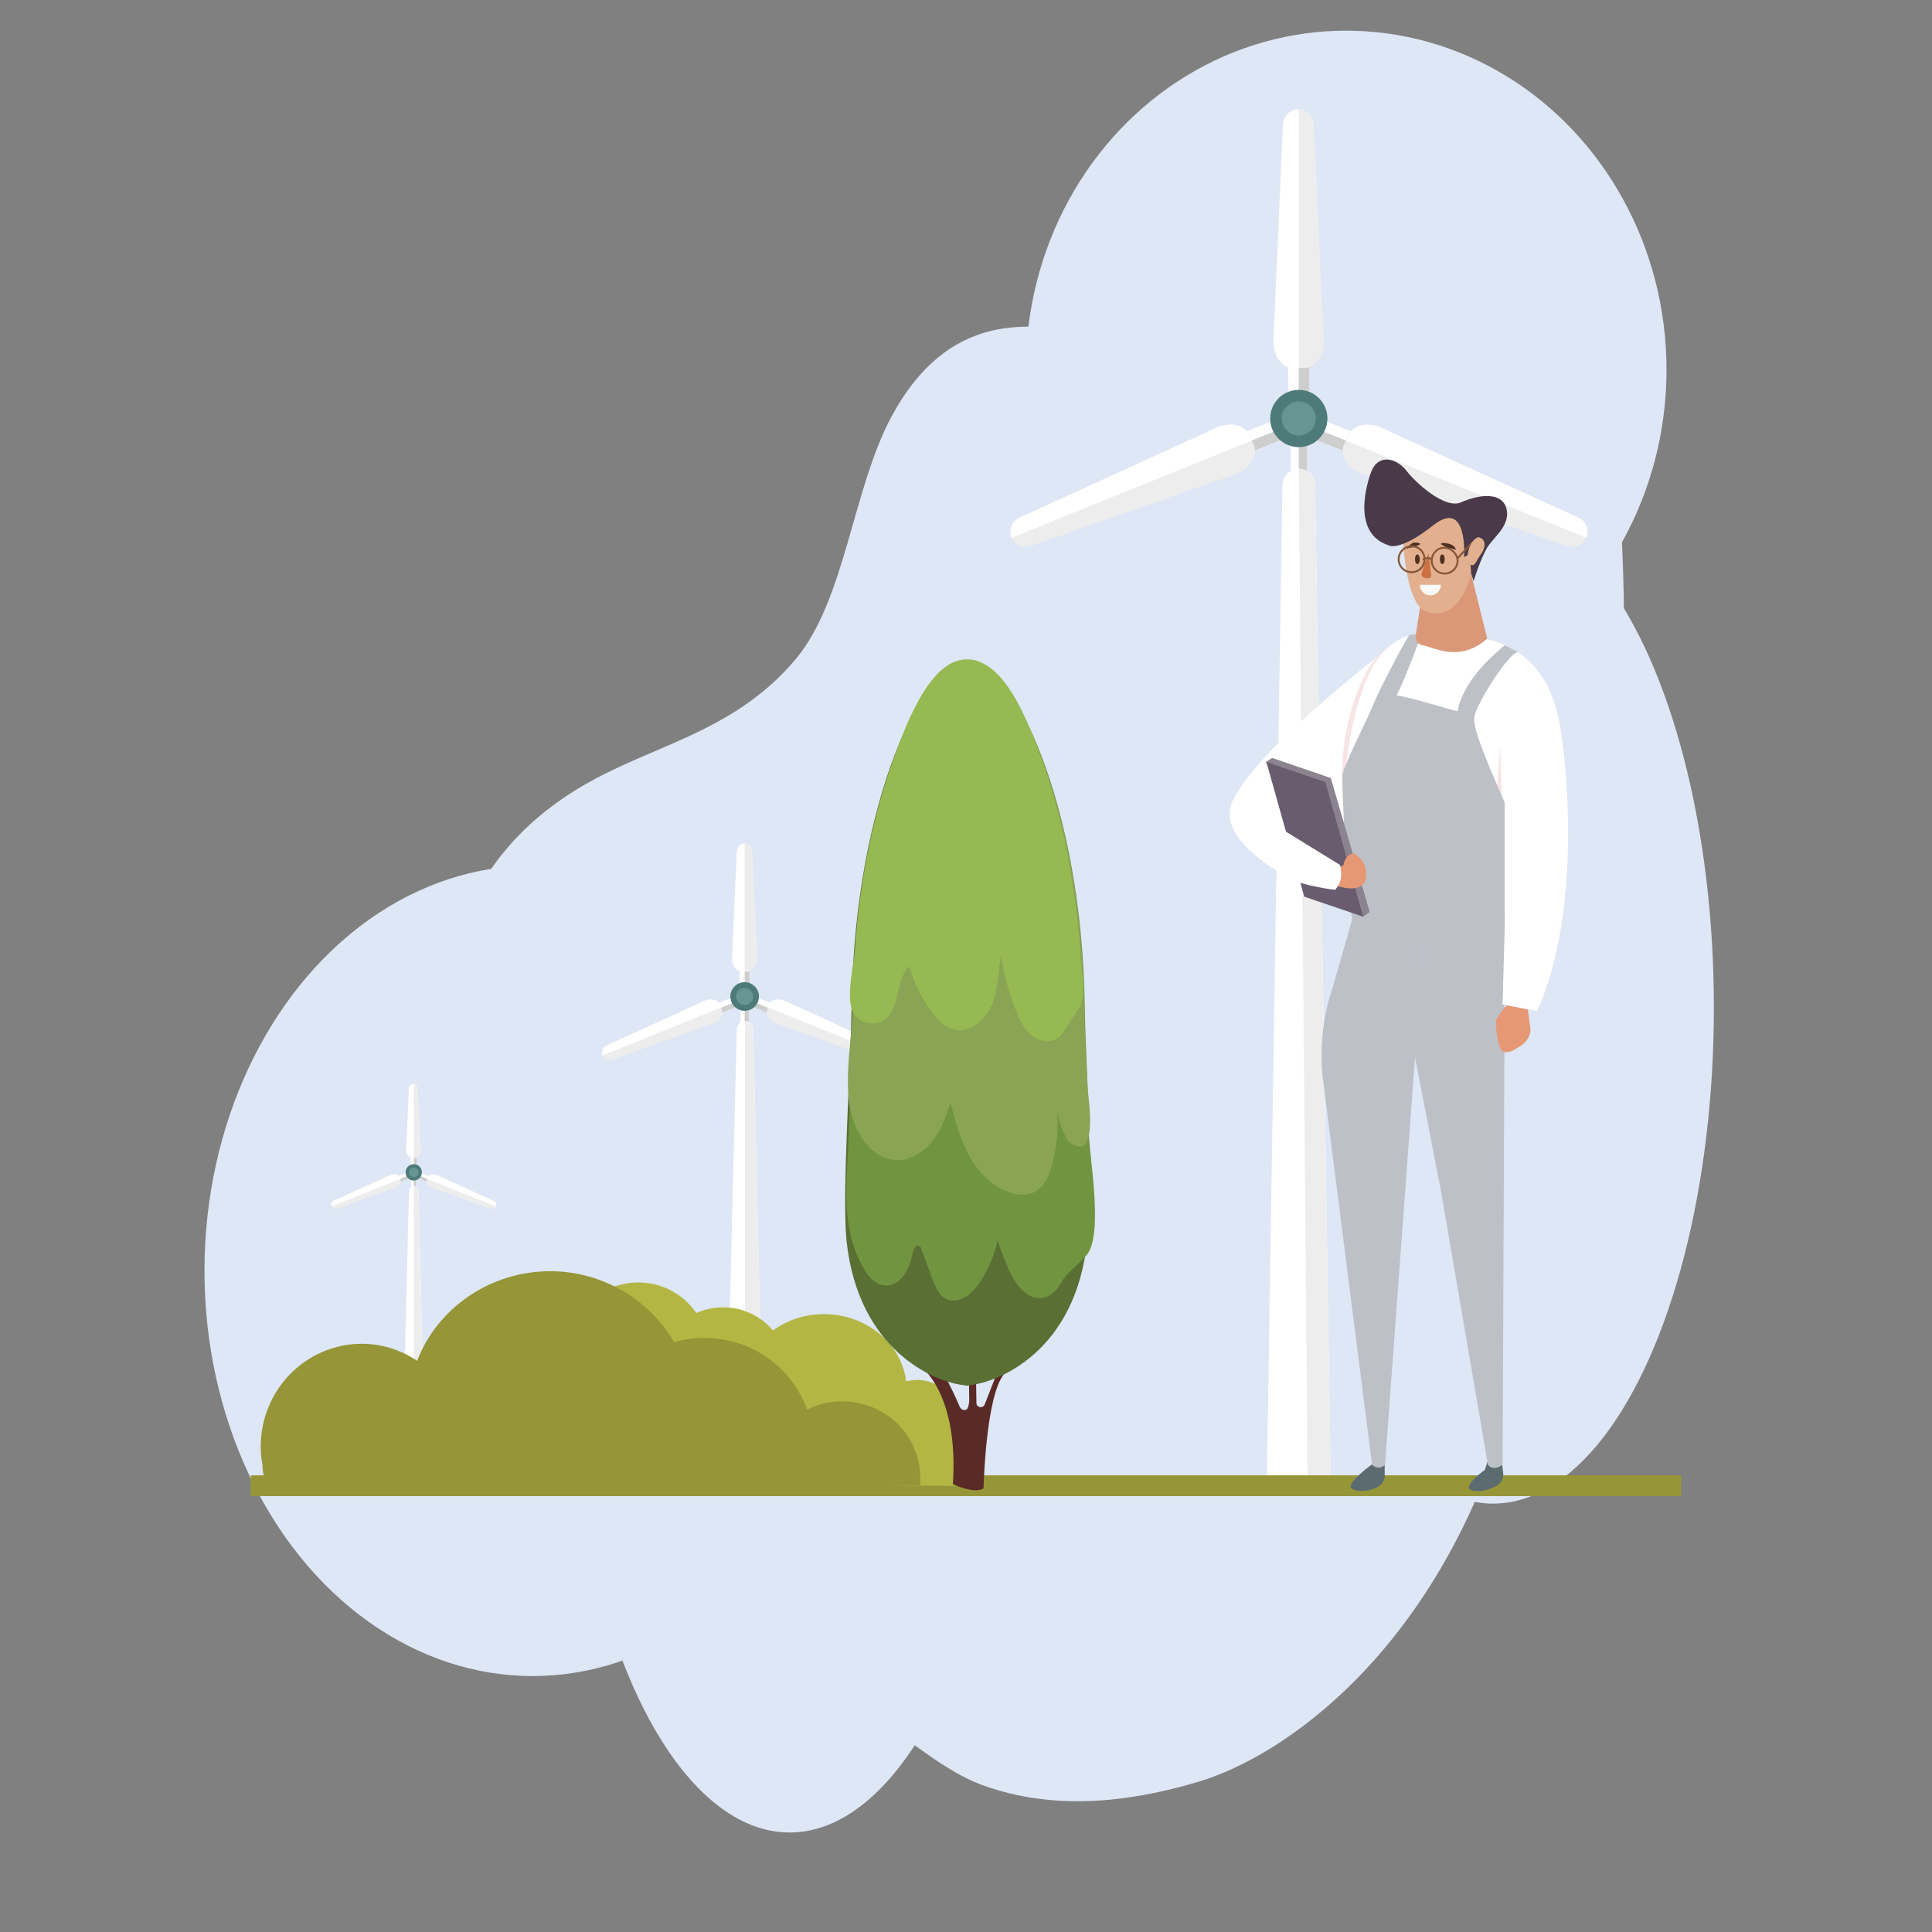 <?xml version="1.0" encoding="utf-8"?>
<!-- Generator: Adobe Illustrator 22.1.0, SVG Export Plug-In . SVG Version: 6.00 Build 0)  -->
<svg version="1.1" id="Layer_1" xmlns="http://www.w3.org/2000/svg" xmlns:xlink="http://www.w3.org/1999/xlink" x="0px" y="0px"
	 viewBox="0 0 566.9 566.9" style="enable-background:new 0 0 566.9 566.9;" xml:space="preserve">
<rect x="0" y="0" width="566.9" height="566.9" fill="#808080" stroke="none"/>
<style type="text/css">
	.st0{fill:#DDE7F6;}
	.st1{fill:#FFFFFF;}
	.st2{fill:#CECECE;}
	.st3{fill:#EEEDED;}
	.st4{fill:#4E7B7A;}
	.st5{fill:#669592;}
	.st6{fill:#969538;}
	.st7{fill:#5B6B70;}
	.st8{fill:#BEC0C8;}
	.st9{fill:#F8E4E5;}
	.st10{fill:#E69773;}
	.st11{fill:#8C8391;}
	.st12{fill:#685C6E;}
	.st13{fill:#DA9879;}
	.st14{fill:#E2B08F;}
	.st15{fill:#493949;}
	.st16{fill:#4F3121;}
	.st17{fill:#CD7142;}
	.st18{fill:#FAF9F8;}
	.st19{fill:none;stroke:#865738;stroke-width:0.559;stroke-miterlimit:10;}
	.st20{fill:#B3B643;}
	.st21{fill:#592A26;}
	.st22{fill:#596F34;}
	.st23{fill:#719440;}
	.st24{fill:#8AA456;}
	.st25{fill:#96BA51;}
</style>
<ellipse class="st0" cx="156.3" cy="372.9" rx="96.3" ry="118.9"/>
<ellipse class="st0" cx="231.7" cy="392.2" rx="64.8" ry="145.5"/>
<ellipse class="st0" cx="438.1" cy="295.7" rx="64.8" ry="145.5"/>
<ellipse class="st0" cx="395" cy="108.5" rx="94" ry="99.5"/>
<g>
	<path class="st0" d="M406.8,50.9c10.6-21.1,30.4-13.9,45.7,10.1c52.9,83,4.1,329.3-10.6,355c-21,68.9-65.3,99.4-90.2,106.8
		c-20.8,6.2-42.5,8.5-63.2,1.1c-14.3-5.2-26.9-18.7-41-25.5c-19.4-9.3-43.5,5.6-60.8-14.6c-14.1-16.5-16-48.3-35.6-50.5
		c-23.3-2.8-41,6.1-52.7,0C86,426.7,82.2,413,84.8,397.6c2.5-14.7,14.6-21.1,21.5-27.8c20.3-20.1,21.1-64.2,25.5-85.4
		c6.3-30.4,25.5-46.6,42.9-55.9c19.5-10.4,41.7-14.8,58.7-35c14.6-17.3,16.7-49.7,28.1-71.1c32.9-61.4,95.9,7,109.7-21.8
		C379.3,83.8,406.8,50.9,406.8,50.9z"/>
</g>
<g>
	<rect x="378.7" y="128.5" class="st1" width="4.8" height="13.5"/>
	<rect x="381.1" y="128.5" class="st2" width="2.4" height="13.5"/>
	<g>
		<rect x="378" y="102.4" class="st1" width="6.2" height="16.1"/>
		<rect x="381.1" y="102.4" class="st2" width="3.1" height="16.1"/>
		<path class="st3" d="M385.5,36.4c-0.1-2.5-2.2-4.4-4.6-4.4c-2.4,0-4.4,1.9-4.5,4.4l-2.8,63.3c-0.2,4.5,2.5,8.3,5.9,8.3h3.1
			c3.4,0,6.1-3.8,5.8-8.3L385.5,36.4z"/>
		<path class="st1" d="M381.1,32v76.1h-1.5c-3.4,0-6.1-3.8-5.9-8.3l2.8-63.3c0.1-2.5,2.1-4.4,4.5-4.4L381.1,32L381.1,32z"/>
	</g>
	<g>
		
			<rect x="389.7" y="120.4" transform="matrix(0.375 -0.927 0.927 0.375 126.509 444.437)" class="st1" width="6.2" height="16.1"/>
		
			<rect x="390.7" y="121.8" transform="matrix(0.375 -0.927 0.927 0.375 124.856 444.83)" class="st2" width="3.1" height="16.1"/>
		<path class="st3" d="M459.7,160.2c2.3,0.8,4.9-0.3,5.8-2.6c0.9-2.3-0.2-4.8-2.4-5.8l-57.7-26.3c-4.1-1.8-8.7-0.8-9.9,2.3l-1.2,2.8
			c-1.3,3.2,1.3,7.1,5.5,8.6L459.7,160.2z"/>
		<path class="st1" d="M465.5,157.8L395,129.3l0.6-1.4c1.3-3.2,5.8-4.3,9.9-2.3l57.6,26.3c2.3,1,3.3,3.7,2.4,5.8V157.8z"/>
	</g>
	<g>
		
			<rect x="361.4" y="125.4" transform="matrix(0.927 -0.375 0.375 0.927 -21.207 147.874)" class="st1" width="16.1" height="6.2"/>
		
			<rect x="362.1" y="128.3" transform="matrix(0.927 -0.375 0.375 0.927 -21.701 148.227)" class="st2" width="16.1" height="3.1"/>
		<path class="st3" d="M302.5,160.2c-2.3,0.8-4.9-0.3-5.8-2.6c-0.9-2.3,0.2-4.8,2.4-5.8l57.7-26.3c4.1-1.8,8.7-0.8,9.9,2.3l1.2,2.8
			c1.3,3.2-1.3,7.1-5.5,8.6L302.5,160.2z"/>
		<path class="st1" d="M296.8,157.8l70.5-28.5l-0.6-1.4c-1.3-3.2-5.8-4.3-9.9-2.3l-57.6,26.3c-2.3,1-3.3,3.7-2.4,5.8L296.8,157.8z"
			/>
	</g>
	<path class="st1" d="M390.5,436h-18.8l4.6-293.7c0.1-2.6,2.2-4.7,4.8-4.7c2.7,0,4.8,2.1,4.8,4.7L390.5,436z"/>
	<path class="st3" d="M390.5,436h-6.8l-2.6-298.3c2.6,0,4.8,2.1,4.8,4.7L390.5,436z"/>
	<circle class="st4" cx="381.1" cy="122.8" r="8.4"/>
	<path class="st5" d="M386.1,122.8c0,2.8-2.3,5-5,5c-2.8,0-5-2.3-5-5c0-2.8,2.3-5,5-5C383.9,117.8,386.1,120,386.1,122.8z"/>
</g>
<rect x="73.6" y="432.9" class="st6" width="419.7" height="6.1"/>
<g>
	<rect x="217.3" y="295.2" class="st1" width="2.4" height="6.6"/>
	<rect x="218.5" y="295.2" class="st2" width="1.2" height="6.6"/>
	<g>
		<rect x="217" y="282.3" class="st1" width="3.1" height="8"/>
		<rect x="218.5" y="282.3" class="st2" width="1.5" height="8"/>
		<path class="st3" d="M220.7,249.7c-0.1-1.2-1-2.2-2.2-2.2s-2.2,1-2.2,2.2l-1.4,31.3c-0.1,2.2,1.2,4.1,2.9,4.1h1.5
			c1.7,0,3-1.9,2.9-4.1L220.7,249.7z"/>
		<path class="st1" d="M218.5,247.5v37.6h-0.8c-1.7,0-3-1.9-2.9-4.1l1.4-31.3C216.3,248.5,217.3,247.6,218.5,247.5L218.5,247.5
			L218.5,247.5z"/>
	</g>
	<g>
		
			<rect x="222.7" y="291.2" transform="matrix(0.375 -0.927 0.927 0.375 -133.484 392.441)" class="st1" width="3.1" height="8"/>
		
			<rect x="223.2" y="291.9" transform="matrix(0.375 -0.927 0.927 0.375 -134.282 392.595)" class="st2" width="1.5" height="8"/>
		<path class="st3" d="M257.4,310.9c1.1,0.4,2.4-0.2,2.9-1.3c0.4-1.1-0.1-2.4-1.2-2.9l-28.5-13c-2.1-0.9-4.3-0.4-4.9,1.1l-0.5,1.4
			c-0.7,1.6,0.6,3.5,2.7,4.2L257.4,310.9z"/>
		<path class="st1" d="M260.2,309.7l-34.9-14.1l0.3-0.7c0.7-1.6,2.9-2.1,4.9-1.1l28.5,13C260.2,307.3,260.7,308.6,260.2,309.7
			L260.2,309.7z"/>
	</g>
	<g>
		
			<rect x="208.7" y="293.7" transform="matrix(0.927 -0.375 0.375 0.927 -95.182 101.275)" class="st1" width="8" height="3.1"/>
		
			<rect x="209" y="295.2" transform="matrix(0.927 -0.375 0.375 0.927 -95.418 101.442)" class="st2" width="8" height="1.5"/>
		<path class="st3" d="M179.6,310.9c-1.1,0.4-2.4-0.2-2.9-1.3c-0.4-1.1,0.1-2.4,1.2-2.9l28.5-13c2.1-0.9,4.3-0.4,4.9,1.1l0.5,1.4
			c0.7,1.6-0.6,3.5-2.7,4.2L179.6,310.9z"/>
		<path class="st1" d="M176.8,309.7l34.9-14.1l-0.3-0.7c-0.7-1.6-2.9-2.1-4.9-1.1l-28.5,13C176.9,307.3,176.3,308.6,176.8,309.7
			L176.8,309.7z"/>
	</g>
	<path class="st1" d="M223.2,394.3h-9.3l2.3-92.3c0-1.3,1.1-2.4,2.4-2.4s2.4,1,2.4,2.4L223.2,394.3z"/>
	<path class="st3" d="M223.2,394.3h-4.6v-94.6c1.3,0,2.4,1,2.4,2.4L223.2,394.3z"/>
	<circle class="st4" cx="218.5" cy="292.4" r="4.2"/>
	<path class="st5" d="M221,292.4c0,1.4-1.1,2.5-2.5,2.5s-2.5-1.1-2.5-2.5s1.1-2.5,2.5-2.5C219.9,290,221,291,221,292.4z"/>
</g>
<g>
	<rect x="120.7" y="345.6" class="st1" width="1.4" height="3.8"/>
	<rect x="121.4" y="345.6" class="st2" width="0.7" height="3.8"/>
	<g>
		<rect x="120.5" y="338.1" class="st1" width="1.8" height="4.6"/>
		<rect x="121.4" y="338.1" class="st2" width="0.9" height="4.6"/>
		<path class="st3" d="M122.6,319.3c-0.1-0.7-0.6-1.3-1.3-1.3c-0.7,0-1.3,0.6-1.3,1.3l-0.8,18.1c-0.1,1.3,0.7,2.4,1.7,2.4h0.9
			c1,0,1.7-1.1,1.7-2.4L122.6,319.3z"/>
		<path class="st1" d="M121.4,318v21.7h-0.5c-1,0-1.7-1.1-1.7-2.4l0.8-18.1C120.1,318.6,120.7,318.1,121.4,318L121.4,318L121.4,318z
			"/>
	</g>
	<g>
		
			<rect x="123.8" y="343.3" transform="matrix(0.375 -0.927 0.927 0.375 -242.428 331.645)" class="st1" width="1.8" height="4.6"/>
		
			<rect x="124.1" y="343.7" transform="matrix(0.375 -0.927 0.927 0.375 -242.889 331.734)" class="st2" width="0.9" height="4.6"/>
		<path class="st3" d="M143.8,354.7c0.6,0.2,1.4-0.1,1.7-0.8c0.2-0.6-0.1-1.4-0.7-1.7l-16.5-7.5c-1.2-0.5-2.5-0.2-2.8,0.6l-0.3,0.8
			c-0.4,0.9,0.3,2,1.6,2.4L143.8,354.7z"/>
		<path class="st1" d="M145.5,354l-20.2-8.1l0.2-0.4c0.4-0.9,1.7-1.2,2.8-0.6l16.5,7.5C145.5,352.6,145.8,353.3,145.5,354L145.5,354
			z"/>
	</g>
	<g>
		
			<rect x="115.7" y="344.7" transform="matrix(0.927 -0.375 0.375 0.927 -120.965 69.456)" class="st1" width="4.6" height="1.8"/>
		
			<rect x="115.9" y="345.6" transform="matrix(0.927 -0.375 0.375 0.927 -121.101 69.552)" class="st2" width="4.6" height="0.9"/>
		<path class="st3" d="M98.9,354.7c-0.6,0.2-1.4-0.1-1.7-0.8c-0.2-0.6,0.1-1.4,0.7-1.7l16.5-7.5c1.2-0.5,2.5-0.2,2.8,0.6l0.3,0.8
			c0.4,0.9-0.3,2-1.6,2.4L98.9,354.7z"/>
		<path class="st1" d="M97.3,354l20.2-8.1l-0.2-0.4c-0.4-0.9-1.7-1.2-2.8-0.6L98,352.3C97.3,352.6,97,353.3,97.3,354L97.3,354z"/>
	</g>
	<path class="st1" d="M124.1,402.8h-5.4l1.3-53.3c0-0.8,0.6-1.4,1.4-1.4c0.8,0,1.4,0.6,1.4,1.4L124.1,402.8z"/>
	<path class="st3" d="M124.1,402.8h-2.7v-54.6c0.8,0,1.4,0.6,1.4,1.4L124.1,402.8z"/>
	<circle class="st4" cx="121.4" cy="344" r="2.4"/>
	<path class="st5" d="M122.8,344c0,0.8-0.6,1.4-1.4,1.4s-1.4-0.6-1.4-1.4s0.6-1.4,1.4-1.4C122.2,342.6,122.8,343.2,122.8,344z"/>
</g>
<g>
	<path class="st7" d="M436.8,427.9l-1.1,3.4c0,0-6.3,4.5-4.3,5.8c1.8,1.1,7.2,0,9-2.2c0.5-0.7,0.7-1.6,0.7-2.4l-0.5-4.5L436.8,427.9
		L436.8,427.9z"/>
	<path class="st7" d="M406.3,429.6h-3.6c0,0-7.9,5.6-6.1,7.2c1.6,1.3,7.2,0.7,9-1.6c0.5-0.7,0.7-1.6,0.7-2.2L406.3,429.6
		C406.3,429.4,406.3,429.6,406.3,429.6z"/>
	<path class="st8" d="M417.5,273.3l-18.9-9.9l-7.8,27.2c-2.6,7.8-3.5,16.3-2.8,24.6l14.6,114.6c2.1,1.9,3.8,0,3.8,0l9.2-124.8
		L417.5,273.3z"/>
	<path class="st8" d="M417.5,273.3l-2.4,36.4l7.8,40.2l13.7,79.9c1.7,2.1,4.3,0,4.3,0l0.7-160.8L417.5,273.3z"/>
	<path class="st1" d="M413.7,259.1l-36.1-1.9c0,0-20.8-10.6-16.1-21.7c7.1-16.5,49.4-48,49.4-48L413.7,259.1z"/>
	<path class="st9" d="M400,199c-10.9,23.6-5.7,49.2,1.2,69c5,14.2,41.1-4.7,41.1-4.7l-1.4,31.4l10.2,1.9c11.8-26.7,9.7-65,6.6-83.9
		c-5-28.8-29.5-25.7-29.5-25.7S408.1,181.1,400,199z"/>
	<path class="st1" d="M401.9,197.4c-8.5,17.9-10.4,50.9-3.5,70.7c4.7,14.2,43.2,0.9,43.2,0.9l-0.7,25.7l10.2,1.9
		c11.8-26.7,9.7-65,6.6-83.9c-5-28.8-29.5-25.7-29.5-25.7S410.2,179.7,401.9,197.4z"/>
	<polygon class="st9" points="436.4,270.7 440.2,218.6 441.6,269 	"/>
	<path class="st10" d="M442.1,295c0,0-2.8,3.1-3.1,4.5c-0.2,1.9,0.5,9,2.4,9.2s3.1-0.7,5.2-2.1c0.9-0.7,2.8-2.4,2.4-5.2l-0.7-5.2
		L442.1,295z"/>
	<path class="st8" d="M441.6,189.3c-2.6,2.1-12.2,10-13.9,19.4c-2.5-0.5-14.3-4.3-17.9-4.6c2.5-4.9,7.3-17.9,7.3-17.9
		s-2-0.4-3.6,0.2c-0.7,0.6-8.9,16.1-10.8,20.9c-1.9,4.7-8.8,18-8.8,20.3c0,2.3,0.4,13.3,0.4,13.3s1.6,27.4,2.8,29.8
		c1.3,2.4,4.8,5.7,14,5.8c9.2,0.1,18.5-2.7,23.2-4.1s7.2-3.4,7.2-3.4v-33.5c-3.6-8.5-9.5-21.3-8.9-25.1c0.6-3.8,9.9-18.7,12.8-19.1
		C444.1,190.6,441.6,189.3,441.6,189.3z"/>
	<g>
		<polygon class="st11" points="371.4,223.6 373.3,222.4 390.5,228.3 401.9,267.6 400,269 		"/>
	</g>
	<g>
		<polygon class="st12" points="371.6,223.6 388.9,229.5 400,269 382.7,263.1 		"/>
	</g>
	<path class="st10" d="M394.3,253.7l-3.5,2.4v3.3c0,0,4.7,2.1,8,0.9c1.9-0.7,2.6-3.1,1.7-6.1c-0.7-2.4-3.3-3.8-3.3-3.8
		C394.8,250.6,394.1,253.7,394.3,253.7z"/>
	<path class="st1" d="M376.3,243.4l0.9,13.9l0,0c5.2,2.8,14.6,3.8,14.6,3.8c1.9-2.4,2.1-4.3,1.4-7.3L376.3,243.4z"/>
	<path class="st13" d="M417.5,172.8l-2.1,13.7c-0.2,1.4,0.7,2.6,1.9,2.8c3.8,0.7,10.9,5.2,19.1-1.9l-6.4-25.7L417.5,172.8z"/>
	<path class="st14" d="M411.6,156.7c0,0,0.5,20.3,6.8,22.7c3.3,1.2,5.7,0.5,7.8-1.2c3.5-2.6,5.4-8.5,6.8-14.9
		c2.4-10.2-2.4-13-5.2-13C425.1,150.3,412.3,146.3,411.6,156.7z"/>
	<path class="st15" d="M402.4,138.3c0,0-7.1,17.7,5,21.7c0,0,3.1,2.1,13.2-5.9c10.2-8,9,9.4,9,9.4l1.2-0.7l2.1-4.3
		c0,0,1.2-2.1,1.9,0.5c0.7,2.4-3.3,6.8-3.3,6.8l0.2,2.6l0.7,2.1c0,0,2.4-7.8,4.5-10.6c2.1-2.8,6.6-6.4,5-11.1
		c-1.7-4.7-8.5-3.5-13.2-1.4c-4.7,2.1-13.2-5.7-15.8-9C410.4,134.9,404.8,132.6,402.4,138.3z"/>
	<g>
		<path class="st16" d="M416.8,159.6c-0.7,0.5-1.4,0.7-1.9,0.9l-0.9,0.2c-0.5,0-0.7,0.2-1.2,0.2c0.2-0.7,1.2-1.2,1.9-1.7
			C415.2,159.3,415.9,159,416.8,159.6z"/>
	</g>
	<path class="st17" d="M419.2,162.2l-2.1,6.1c-0.2,1.2,1.4,1.4,1.9,1.4l0,0c0.7,0,1.2-0.5,0.9-1.2L419.2,162.2z"/>
	<g>
		<path class="st16" d="M422.7,159.6c0.9-0.5,1.7-0.2,2.6,0c0.7,0.2,1.7,0.7,1.9,1.7c-0.9-0.2-1.4-0.5-2.4-0.5
			C424.1,160.3,423.4,160.1,422.7,159.6z"/>
	</g>
	<path class="st16" d="M416.6,164.1c0,0.7-0.2,1.4-0.7,1.4c-0.5,0-0.7-0.7-0.7-1.4c0-0.7,0.2-1.4,0.7-1.4
		C416.3,162.7,416.6,163.4,416.6,164.1z"/>
	<path class="st16" d="M423.9,164.1c0,0.7-0.2,1.4-0.7,1.4c-0.5,0-0.7-0.7-0.7-1.4c0-0.7,0.2-1.4,0.7-1.4
		C423.7,162.7,423.9,163.4,423.9,164.1z"/>
	<path class="st18" d="M416.6,171.6c0,1.7,1.4,3.1,3.1,3.1c1.7,0,3.1-1.4,3.1-3.1H416.6z"/>
	<g>
		<path class="st19" d="M427.7,164.5c0,2.1-1.7,3.8-3.8,3.8c-2.1,0-3.8-1.7-3.8-3.8c0-2.1,1.7-3.8,3.8-3.8
			C426,160.8,427.7,162.7,427.7,164.5z"/>
		<path class="st19" d="M418,164.1c0,2.1-1.7,3.8-3.8,3.8c-2.1,0-3.8-1.7-3.8-3.8c0-2.1,1.7-3.8,3.8-3.8
			C416.3,160.3,418,161.9,418,164.1z"/>
		<path class="st19" d="M417.5,164.3c0.7-0.7,2.1-0.7,2.8,0"/>
		<path class="st19" d="M427.7,163.8l4-4.3c0.7-0.7,1.9-0.7,2.6,0l0.7,0.9"/>
	</g>
	<path class="st14" d="M434.5,162.7c-1.4,1.9-1.7,3.5-2.8,3.1c-1.2-0.2-1.4-2.4-0.7-4.7c0.7-2.1,2.1-3.8,3.3-3.3
		C435.5,158.1,436.4,160.1,434.5,162.7z"/>
</g>
<g>
	<path class="st20" d="M269.1,404.9c-1.1,0-2.1,0.2-3.2,0.4c-1.4-11.1-11.7-19.7-24.1-19.7c-5.7,0-10.9,1.8-15,4.8
		c-3.5-4.2-8.8-6.8-14.6-6.8c-2.8,0-5.5,0.6-7.9,1.7c-3.6-5.4-9.9-9-17-9c-5.3,0-10.2,2-13.8,5.3c-1.5-0.4-3.2-0.6-4.8-0.6
		c-10.4,0-18.8,8.3-19.5,18.8c-3.9,1.3-7.2,4.3-9.3,8.2c-1-1.7-2.6-3.1-4.3-4.2c-7.8-5.1-18.6-4.8-26.4,0.3
		c-7.8,5.1-12.4,14.5-12.1,23.8c0.1,2.4,0.5,4.8,1.1,7h6.4h17.1l158.6,1.1c1.9-2.9,3.1-9.8,3.1-13.8
		C283.4,412.6,277,404.9,269.1,404.9z"/>
	<path class="st6" d="M270,433.9c0-0.1,0-0.3,0-0.4c0-3.2-0.7-6.1-1.9-8.8l-0.3-2.3c0,0.8,0.1,1.5,0.3,2.2
		c-3.5-7.9-11.6-13.4-21-13.4c-3.7,0-7.2,0.9-10.3,2.4c-4.3-12.2-16.1-21-30.1-21c-3.1,0-6.1,0.4-8.9,1.2
		c-7.2-12.3-20.7-20.7-36.2-20.8c-17.9,0-33.3,10.9-39.2,26.3c-4.6-3.1-10.2-5-16.2-5c-16.4,0-29.7,13.5-29.7,30.2
		c0,1.8,0.2,3.6,0.5,5.3c0,2.2,0.6,4.2,1.7,6.1v0l0,0h47.9h4.1h2.9h13.1h30.9h18.9h13.6h2.2h12.1h11.5h6.4h10h17.6h0.2
		C270.1,435.3,270.1,434.6,270,433.9z"/>
</g>
<g>
	<path class="st21" d="M270,400.8c0,0,11.4,7.8,9.6,34.7c0,0,6.5,3,9,1.2c0,0,0.6-26.9,6-33.5l-2.3,0.3l-3.4,8.7
		c0,0-0.7,1.2-1.8,0.5c0,0-0.7-0.1-0.6-1.5l-0.1-6.2l-2.1-1.4l0.1,7.3c0,0-0.1,2.9-1.2,2.8c0,0-1.2,0.4-1.8-1.4c0,0-5.5-13-7.5-11.8
		c-0.4,0.2-4.1,0.7-4.1,0.7"/>
	<path class="st22" d="M317.7,294.7c-0.9-60.3-21.6-101.1-33.5-101.1c-0.1,0-0.2,0-0.4,0.1c-0.1,0-0.3-0.1-0.4-0.1
		c-11.9,0-32.6,40.7-33.5,101.1c-0.2,16.8-2.9,55.3-1.5,69.4c3.4,31.9,25.5,41.5,34.8,42.4v0.1c0.1,0,0.4,0,0.5,0s0.4,0,0.5,0v-0.1
		c9.3-0.9,31.5-10.4,34.8-42.4C320.7,350,318,311.4,317.7,294.7z"/>
	<path class="st23" d="M318.3,295.2c-0.9-60.3-21.6-101.1-33.5-101.1c-0.1,0-0.2,0-0.4,0.1c-0.1,0-0.3-0.1-0.4-0.1
		c-11.9,0-32.6,40.7-33.5,101.1c-0.2,12.8-1,25.6-1.5,38.4c-0.4,12.3-2.3,25.1,3.2,36.3c1.6,3.4,4,7.2,7.7,7.3
		c4.6,0.1,7.1-5.1,7.9-9.6c0.2-1.2,1.2-2.6,2.1-1.9c0.2,0.1,0.3,0.4,0.4,0.7c1.1,2.9,2.2,6,3.3,8.9c0.9,2.3,1.9,4.8,4,5.8
		c3.6,1.8,7.7-1.4,9.9-4.8c2.5-3.7,4.3-7.9,5.2-12.4c1,3.2,2.2,6.2,3.6,9.3c1.8,3.8,4.9,8,9.1,7.7c2.6-0.2,4.8-2.2,6-4.6
		c1.2-2.4,6.2-6.3,7.6-8.2c4.7-6.4,0.8-27.6,0.5-35.3C319.4,320.5,318.5,307.8,318.3,295.2z"/>
	<path class="st24" d="M318.1,294.7c-0.9-60.3-21.6-101.1-33.5-101.1c-0.1,0-0.2,0-0.4,0.1c-0.1,0-0.3-0.1-0.4-0.1
		c-11.9,0-32.6,40.7-33.5,101.1c-0.2,12.8-5,29.9,3.6,40.6c2.2,2.8,5.4,4.9,9,5.1c4.2,0.2,8.1-2.3,10.7-5.6s4-7.3,5.3-11.2
		c1.4,5.4,2.9,10.8,5.6,15.7c2.7,4.9,6.9,9.1,12.2,10.7c2.1,0.7,4.4,0.8,6.4,0c3.1-1.3,4.6-4.7,5.5-7.9c1.5-5.5,2.1-11.3,1.5-17.1
		c0.3,2.8,1.1,5.6,2.4,8.2c0.4,0.8,0.9,1.7,1.6,2.2c8.5,5.6,5.1-13.7,5.1-15.7C318.7,311.3,318.3,303,318.1,294.7z"/>
	<path class="st25" d="M317.2,294.4c0.2-0.6,0.4-1.2,0.5-1.8c0.7-3.3-0.4-7.9-0.6-11.4c-0.4-7.1-1.2-14.3-2.3-21.4
		c-1.8-11.9-4.6-23.7-8.5-35.1c-3.1-8.6-10.1-30.4-21.9-31.2c-0.1,0-0.1,0-0.1,0c-0.1,0-0.2,0-0.4,0.1c-0.1,0-0.3-0.1-0.4-0.1
		c-11.3,0-18.7,22-21.6,30c-4,11.2-6.8,22.8-8.7,34.5c-1.1,7-1.9,14-2.4,21.2c-0.4,4.7-2.9,14.6-0.1,18.5c1.9,2.7,6.5,3.5,9,1.5
		c4.6-3.5,2.9-11.6,7.1-15.7c1.4,4.9,3.7,9.6,6.8,13.7c1.6,2.2,3.7,4.3,6.3,4.9c4.7,1.2,9.3-2.8,11.2-7.3c1.8-4.5,1.7-9.5,2.6-14.3
		c0.9,5.6,2.4,11,4.5,16.2c1,2.6,2.3,5.3,4.5,7.1c2.2,1.8,5.6,2.4,7.8,0.7c1-0.7,1.7-1.9,2.4-3C314.1,299.5,316.2,296.9,317.2,294.4
		z"/>
</g>
</svg>
